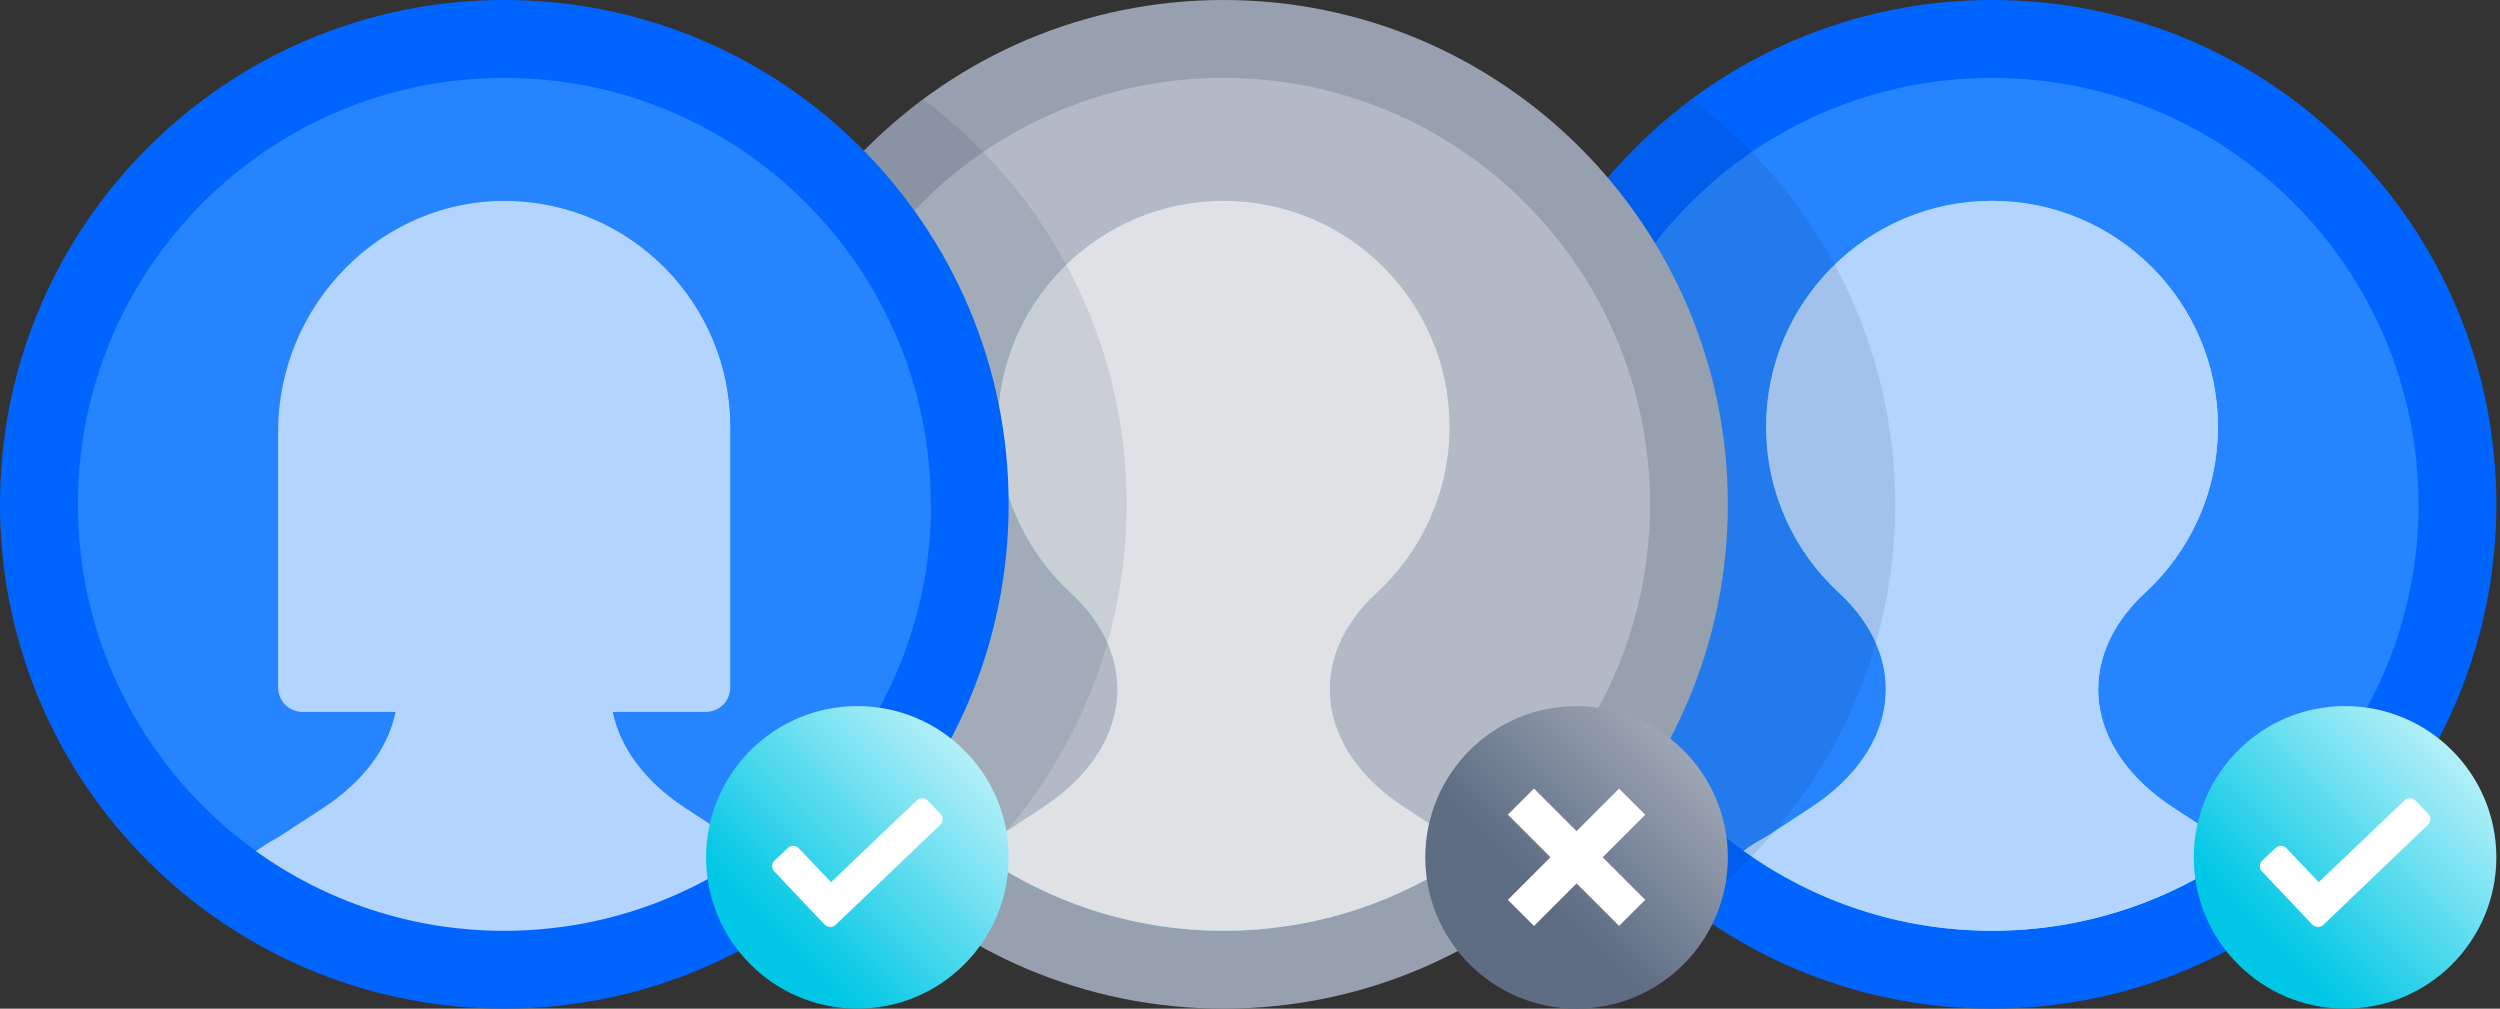 <svg width="347" height="140" viewBox="0 0 347 140" fill="none" xmlns="http://www.w3.org/2000/svg">
<rect x="0" y="0" width="347" height="140" fill="#333333" stroke="none"/>
<g clip-path="url(#clip0_530_837)">
<path d="M276.492 140C315.152 140 346.492 108.66 346.492 70C346.492 31.34 315.152 0 276.492 0C237.832 0 206.492 31.34 206.492 70C206.492 108.66 237.832 140 276.492 140Z" fill="#0065FF"/>
<path d="M335.681 70C335.681 37.309 309.183 10.81 276.492 10.81C243.8 10.81 217.302 37.309 217.302 70C217.302 89.819 227.056 107.352 242.016 118.093C242.943 117.409 243.982 116.759 245.143 116.144L251.328 112.107C263.793 103.974 265.084 91.309 255.209 82.24C249.024 76.514 245.143 68.328 245.143 59.233C245.143 41.917 259.185 27.875 276.5 27.875C293.816 27.875 307.858 41.917 307.858 59.233C307.858 68.363 303.951 76.583 297.723 82.309C287.926 91.379 289.243 104 301.673 112.107L307.858 116.144C309.019 116.759 310.058 117.417 310.985 118.093C325.945 107.352 335.699 89.819 335.699 70H335.681Z" fill="#2684FF"/>
<path d="M307.849 116.144L301.664 112.107C289.234 103.991 287.917 91.379 297.714 82.309C303.943 76.575 307.849 68.363 307.849 59.233C307.849 41.917 293.808 27.875 276.492 27.875C259.176 27.875 245.134 41.917 245.134 59.233C245.134 68.328 249.006 76.514 255.2 82.24C265.075 91.309 263.784 103.973 251.319 112.107L245.134 116.144C243.974 116.759 242.934 117.417 242.007 118.093C251.718 125.066 263.62 129.189 276.492 129.189C289.364 129.189 301.257 125.066 310.976 118.093C310.05 117.409 309.01 116.759 307.849 116.144Z" fill="url(#paint0_linear_530_837)"/>
<path d="M307.849 116.144L301.664 112.107C289.234 103.991 287.917 91.379 297.714 82.309C303.943 76.575 307.849 68.363 307.849 59.233C307.849 41.917 293.808 27.875 276.492 27.875C259.176 27.875 245.134 41.917 245.134 59.233C245.134 68.328 249.006 76.514 255.2 82.24C265.075 91.309 263.784 103.973 251.319 112.107L245.134 116.144C243.974 116.759 242.934 117.417 242.007 118.093C251.718 125.066 263.62 129.189 276.492 129.189C289.364 129.189 301.257 125.066 310.976 118.093C310.05 117.409 309.01 116.759 307.849 116.144Z" fill="#B2D4FF"/>
<path d="M325.494 140C337.091 140 346.492 130.599 346.492 119.003C346.492 107.406 337.091 98.005 325.494 98.005C313.898 98.005 304.497 107.406 304.497 119.003C304.497 130.599 313.898 140 325.494 140Z" fill="url(#paint1_linear_530_837)"/>
<path d="M321.111 128.193L314.129 120.822C313.8 120.492 313.8 119.955 314.129 119.618L315.992 117.859C316.321 117.53 316.858 117.53 317.196 117.859L321.83 122.745L333.897 111.25C334.226 110.921 334.763 110.921 335.101 111.25L336.868 113.104C337.197 113.433 337.197 113.97 336.868 114.308L322.333 128.219C321.995 128.54 321.458 128.531 321.129 128.193H321.111Z" fill="white" stroke="white" stroke-width="0.43" stroke-miterlimit="10"/>
<g opacity="0.1">
<path d="M263.048 70C263.048 46.976 251.926 26.55 234.774 13.79C217.614 26.55 206.5 46.976 206.5 70C206.5 93.024 217.623 113.45 234.774 126.21C251.934 113.45 263.048 93.024 263.048 70Z" fill="#091E42"/>
</g>
<path d="M169.824 140C208.484 140 239.824 108.66 239.824 70C239.824 31.34 208.484 0 169.824 0C131.164 0 99.824 31.34 99.824 70C99.824 108.66 131.164 140 169.824 140Z" fill="#97A0AF"/>
<path d="M229.014 70C229.014 37.309 202.516 10.81 169.824 10.81C137.133 10.81 110.635 37.309 110.635 70C110.635 89.819 120.389 107.352 135.348 118.093C136.275 117.409 137.315 116.759 138.475 116.144L144.66 112.107C157.125 103.974 158.416 91.309 148.541 82.24C142.356 76.514 138.475 68.328 138.475 59.233C138.475 41.917 152.517 27.875 169.833 27.875C187.149 27.875 201.19 41.917 201.19 59.233C201.19 68.363 197.284 76.583 191.056 82.309C181.259 91.379 182.575 104 195.006 112.107L201.19 116.144C202.351 116.759 203.391 117.417 204.318 118.093C219.277 107.352 229.031 89.819 229.031 70H229.014Z" fill="#B3BAC5"/>
<path d="M201.182 116.144L194.997 112.107C182.567 103.991 181.25 91.379 191.047 82.309C197.275 76.575 201.182 68.363 201.182 59.233C201.182 41.917 187.14 27.875 169.824 27.875C152.508 27.875 138.467 41.917 138.467 59.233C138.467 68.328 142.339 76.514 148.532 82.24C158.407 91.309 157.117 103.973 144.652 112.107L138.467 116.144C137.306 116.759 136.267 117.417 135.34 118.093C145.05 125.066 156.952 129.189 169.824 129.189C182.696 129.189 194.59 125.066 204.309 118.093C203.382 117.409 202.343 116.759 201.182 116.144Z" fill="url(#paint2_linear_530_837)"/>
<path d="M201.182 116.144L194.997 112.107C182.567 103.991 181.25 91.379 191.047 82.309C197.275 76.575 201.182 68.363 201.182 59.233C201.182 41.917 187.14 27.875 169.824 27.875C152.508 27.875 138.467 41.917 138.467 59.233C138.467 68.328 142.339 76.514 148.532 82.24C158.407 91.309 157.117 103.973 144.652 112.107L138.467 116.144C137.306 116.759 136.267 117.417 135.34 118.093C145.05 125.066 156.952 129.189 169.824 129.189C182.696 129.189 194.59 125.066 204.309 118.093C203.382 117.409 202.343 116.759 201.182 116.144Z" fill="#DFE1E5"/>
<g opacity="0.1">
<path d="M156.38 70C156.38 46.976 145.258 26.55 128.107 13.79C110.947 26.55 99.833 46.976 99.833 70C99.833 93.024 110.955 113.45 128.107 126.21C145.267 113.45 156.38 93.024 156.38 70Z" fill="#091E42"/>
</g>
<path d="M70 140C108.66 140 140 108.66 140 70C140 31.34 108.66 0 70 0C31.34 0 0 31.34 0 70C0 108.66 31.34 140 70 140Z" fill="#0065FF"/>
<path d="M129.189 70C129.189 37.309 102.692 10.81 70 10.81C37.309 10.81 10.81 37.309 10.81 70C10.81 89.837 20.573 107.395 35.55 118.136C36.46 117.469 37.49 116.828 38.625 116.222L44.819 112.185C50.571 108.426 53.94 103.705 54.936 98.82H42.029C40.15 98.82 38.634 97.295 38.634 95.424V59.882C38.634 42.281 53.039 27.546 70.632 27.884C87.688 28.213 101.409 42.133 101.409 59.267V95.424C101.409 97.304 99.885 98.82 98.014 98.82H85.107C86.103 103.705 89.473 108.426 95.225 112.185L101.418 116.222C102.553 116.828 103.575 117.469 104.493 118.136C119.47 107.395 129.233 89.837 129.233 70H129.189Z" fill="#2684FF"/>
<path d="M101.383 116.222L95.19 112.185C89.438 108.426 86.069 103.705 85.072 98.82H97.979C99.859 98.82 101.375 97.295 101.375 95.424V59.267C101.375 42.133 87.654 28.213 70.598 27.884C53.005 27.546 38.599 42.289 38.599 59.882V95.424C38.599 97.304 40.124 98.82 41.995 98.82H54.902C53.906 103.705 50.536 108.426 44.784 112.185L38.59 116.222C37.456 116.828 36.434 117.469 35.515 118.136C45.217 125.092 57.119 129.198 69.965 129.198C82.811 129.198 94.713 125.101 104.415 118.136C103.506 117.469 102.475 116.828 101.34 116.222H101.383Z" fill="#B2D4FF"/>
<path d="M218.827 140C230.423 140 239.824 130.599 239.824 119.003C239.824 107.406 230.423 98.005 218.827 98.005C207.23 98.005 197.829 107.406 197.829 119.003C197.829 130.599 207.23 140 218.827 140Z" fill="url(#paint3_linear_530_837)"/>
<path d="M212.914 109.448L209.287 113.074L224.726 128.518L228.353 124.893L212.914 109.448Z" fill="white"/>
<path d="M224.733 109.457L209.291 124.899L212.918 128.525L228.359 113.083L224.733 109.457Z" fill="white"/>
<path d="M119.003 140C130.599 140 140 130.599 140 119.003C140 107.406 130.599 98.005 119.003 98.005C107.406 98.005 98.005 107.406 98.005 119.003C98.005 130.599 107.406 140 119.003 140Z" fill="url(#paint4_linear_530_837)"/>
<path d="M114.619 128.193L107.638 120.822C107.309 120.492 107.309 119.955 107.638 119.618L109.5 117.859C109.829 117.53 110.366 117.53 110.704 117.859L115.338 122.745L127.405 111.25C127.734 110.921 128.271 110.921 128.609 111.25L130.376 113.104C130.705 113.433 130.705 113.97 130.376 114.308L115.841 128.219C115.503 128.54 114.966 128.531 114.637 128.193H114.619Z" fill="white" stroke="white" stroke-width="0.43" stroke-miterlimit="10"/>
</g>
<defs>
<linearGradient id="paint0_linear_530_837" x1="217.302" y1="78.532" x2="335.681" y2="78.532" gradientUnits="userSpaceOnUse">
<stop offset="0.11" stop-color="#00C7E5"/>
<stop offset="0.67" stop-color="#94E9F5"/>
<stop offset="1" stop-color="#E6FCFF"/>
</linearGradient>
<linearGradient id="paint1_linear_530_837" x1="310.639" y1="133.85" x2="348.086" y2="96.403" gradientUnits="userSpaceOnUse">
<stop offset="0.11" stop-color="#00C7E5"/>
<stop offset="0.67" stop-color="#94E9F5"/>
<stop offset="1" stop-color="#E6FCFF"/>
</linearGradient>
<linearGradient id="paint2_linear_530_837" x1="110.635" y1="-1.62806e-05" x2="229.014" y2="-1.62806e-05" gradientUnits="userSpaceOnUse">
<stop offset="0.11" stop-color="#00C7E5"/>
<stop offset="0.67" stop-color="#94E9F5"/>
<stop offset="1" stop-color="#E6FCFF"/>
</linearGradient>
<linearGradient id="paint3_linear_530_837" x1="210.754" y1="127.076" x2="240.448" y2="97.373" gradientUnits="userSpaceOnUse">
<stop offset="0.11" stop-color="#5E6C84"/>
<stop offset="1" stop-color="#B3BAC5"/>
</linearGradient>
<linearGradient id="paint4_linear_530_837" x1="104.147" y1="133.85" x2="141.594" y2="96.403" gradientUnits="userSpaceOnUse">
<stop offset="0.11" stop-color="#00C7E5"/>
<stop offset="0.67" stop-color="#94E9F5"/>
<stop offset="1" stop-color="#E6FCFF"/>
</linearGradient>
<clipPath id="clip0_530_837">
<rect width="346.492" height="140" fill="white"/>
</clipPath>
</defs>
</svg>
